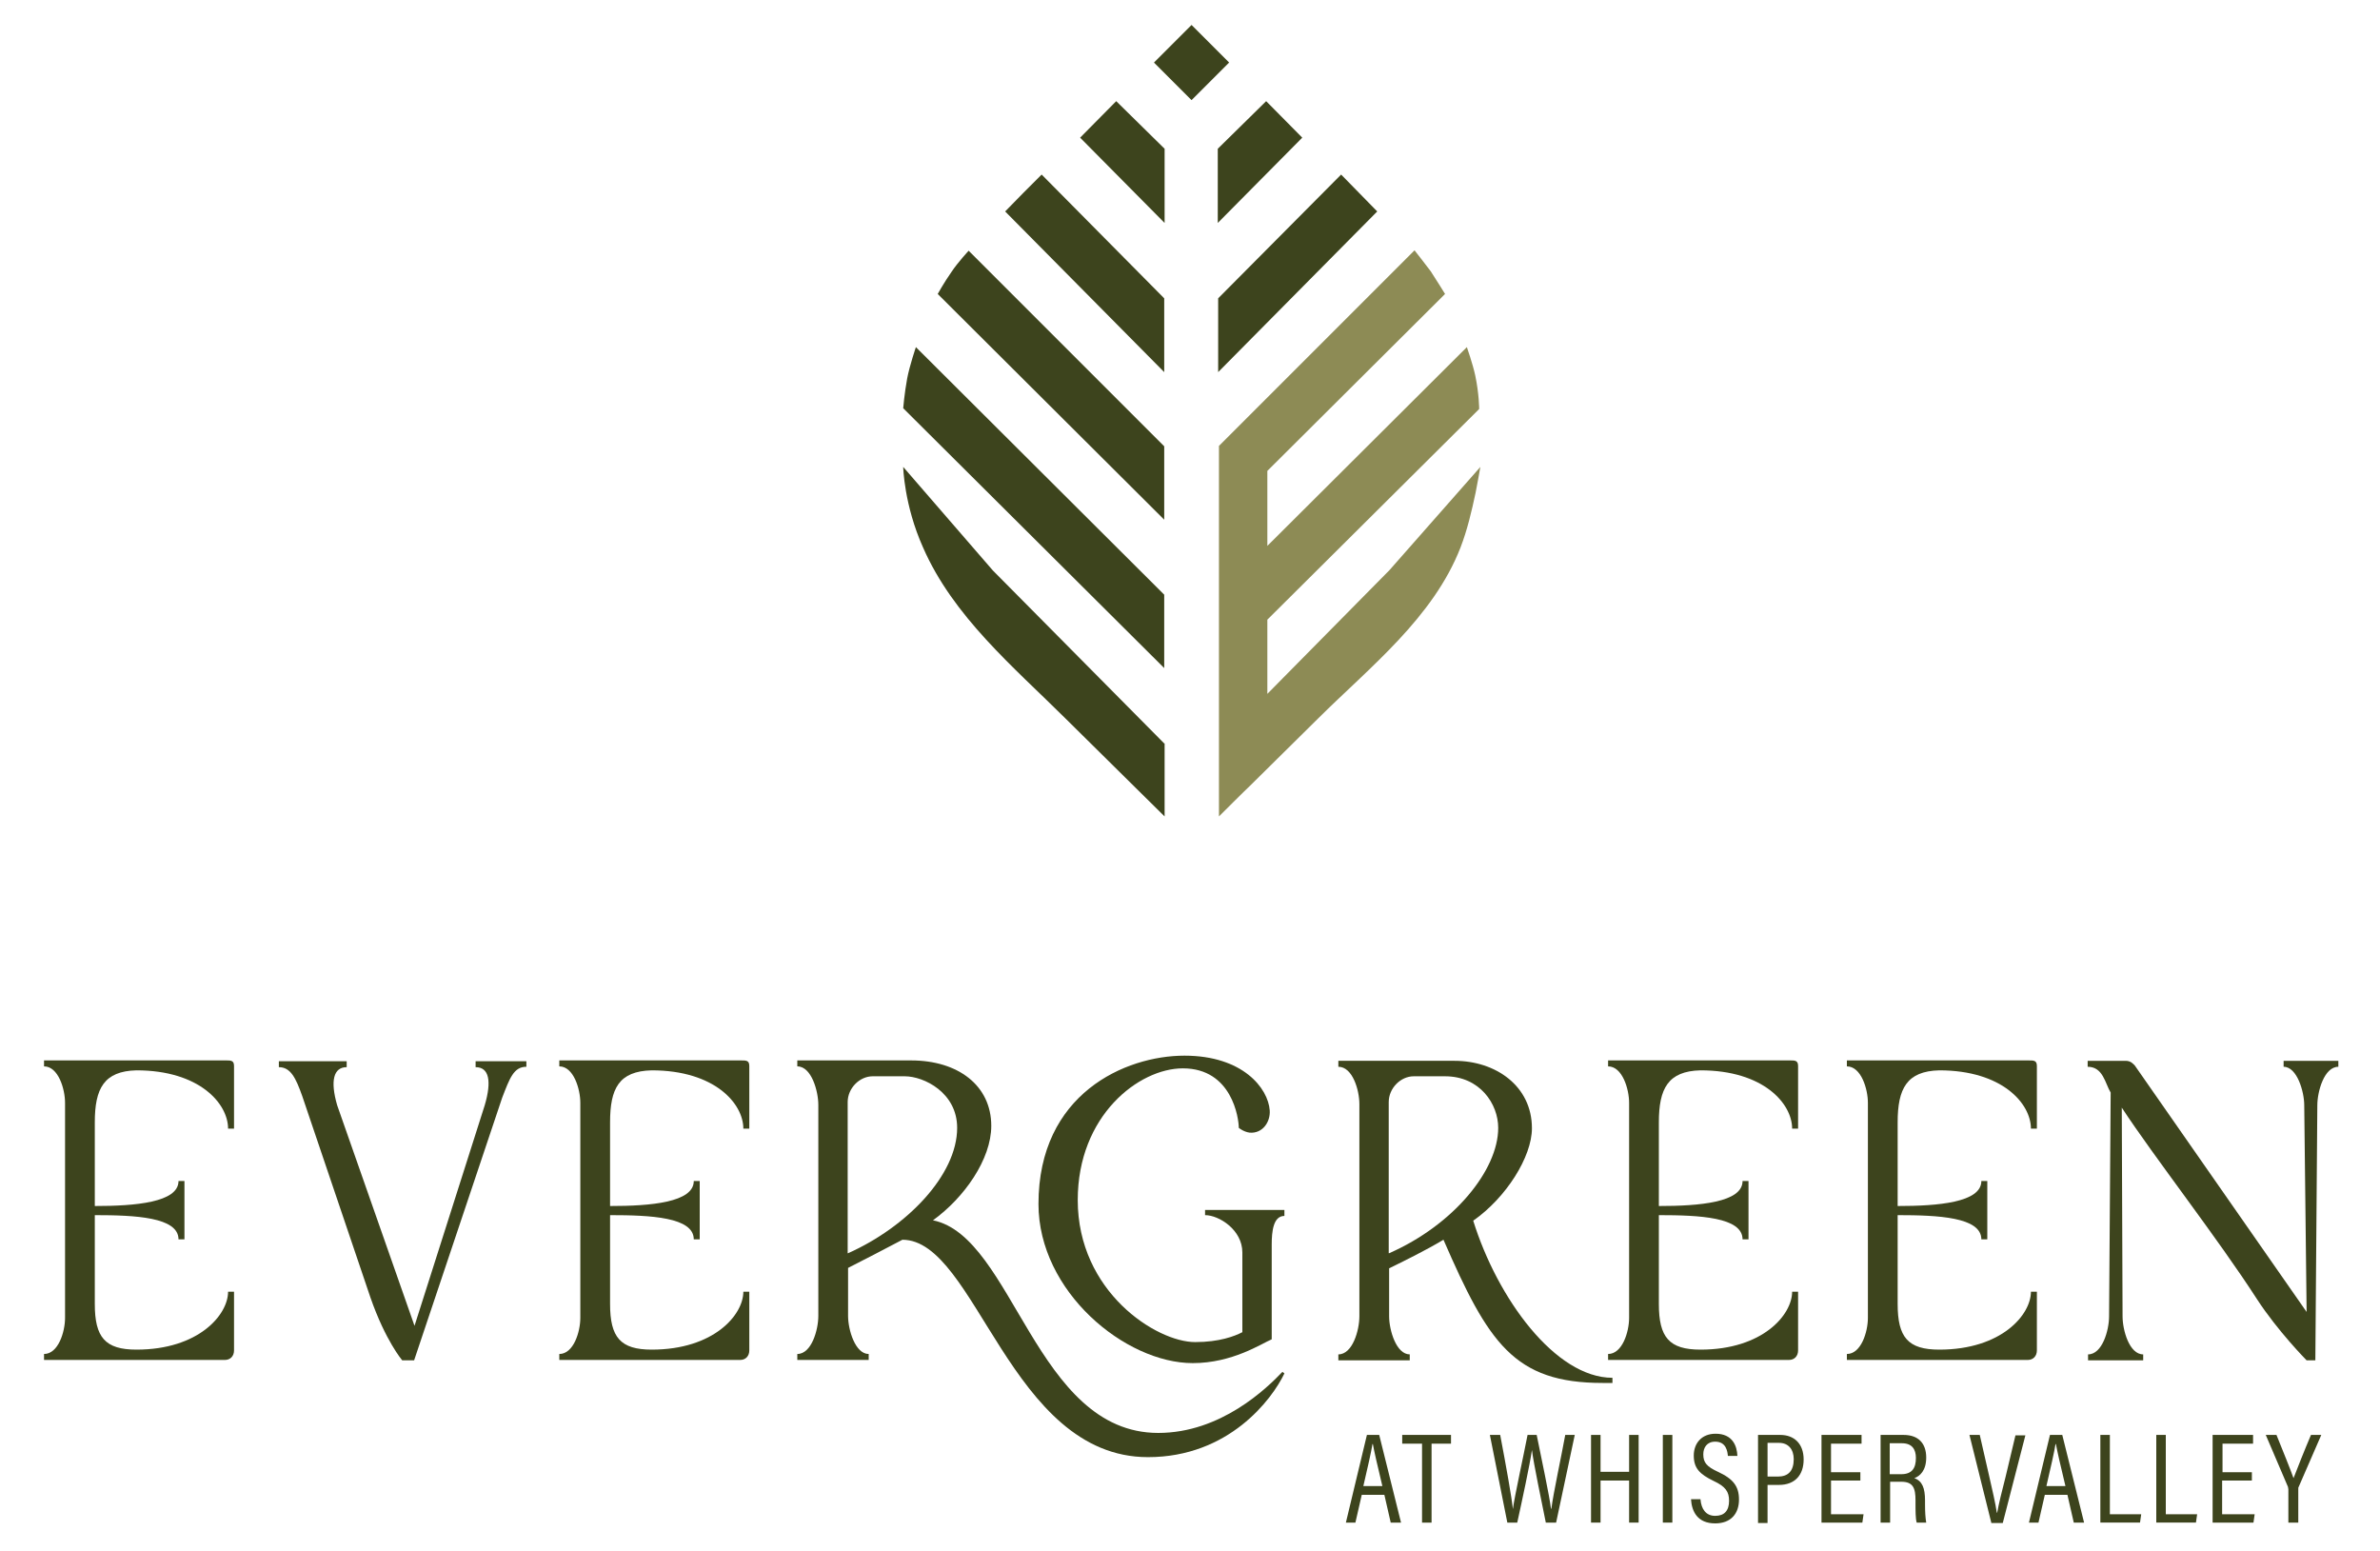 <?xml version="1.0" encoding="UTF-8"?> <svg xmlns="http://www.w3.org/2000/svg" xmlns:xlink="http://www.w3.org/1999/xlink" version="1.0" id="Layer_1" x="0px" y="0px" viewBox="0 0 600 391" style="enable-background:new 0 0 600 391;" xml:space="preserve"> <style type="text/css"> .st0{fill:#3D441D;} .st1{fill:#8D8B55;} </style> <g> <g> <g> <path class="st0" d="M23.9,282.9v21.1c10.2,0,21.1-0.9,21.1-6.3h1.5v14.7h-1.5c0-5.6-10.9-6.1-21.1-6.1v22.4 c0,8.4,2.6,11.5,10.5,11.5c15.7,0,23.1-8.8,23.1-14.6H59v14.8c0,1.4-0.9,2.4-2.3,2.4H11.1v-1.5c3.6,0,5.3-5.6,5.3-9.1v-54.2 c0-3.5-1.7-9.2-5.3-9.2v-1.5h45.6c1.4,0,2.3-0.1,2.3,1.4v15.8h-1.5c0-6.3-7.2-14.7-23.1-14.7C26.2,270,23.9,274.4,23.9,282.9z"></path> <path class="st0" d="M132.7,267.4v1.5c-3.2,0-4.2,2.9-6.1,7.8l-22.2,66.2h-3c0,0-4.2-4.9-8-15.8l-17.2-50.8 c-1.6-4.5-2.9-7.3-5.9-7.3v-1.5h17.1v1.5c-3.3,0-4.2,3.4-2.4,9.6l19.5,55.6l17.7-55.6c1.8-6.1,1.1-9.6-2.3-9.6v-1.5H132.7z"></path> <path class="st0" d="M153.8,282.9v21.1c10.2,0,21.1-0.9,21.1-6.3h1.5v14.7h-1.5c0-5.6-10.9-6.1-21.1-6.1v22.4 c0,8.4,2.6,11.5,10.5,11.5c15.7,0,23.1-8.8,23.1-14.6h1.5v14.8c0,1.4-0.9,2.4-2.3,2.4h-45.6v-1.5c3.6,0,5.3-5.6,5.3-9.1v-54.2 c0-3.5-1.7-9.2-5.3-9.2v-1.5h45.6c1.4,0,2.3-0.1,2.3,1.4v15.8h-1.5c0-6.3-7.2-14.7-23.1-14.7C156,270,153.8,274.4,153.8,282.9z"></path> <path class="st0" d="M323.8,346.2c-3.1,6.5-14,21.1-34.4,21.1c-34.8,0-43.3-54.8-61.9-54.8c-3.8,2-10.5,5.5-13.7,7.1v12.1 c0,3.5,1.8,9.6,5.2,9.6v1.5h-18v-1.5c3.6,0,5.3-6.1,5.3-9.6v-53.2c0-3.4-1.7-9.7-5.3-9.7v-1.5h28.7c11.8,0,20.2,6.3,20.2,16.5 c0,8.4-6.8,18.1-14.7,23.8c20.3,4.1,25.9,53.6,56.8,53.6c15.8,0,27.4-11.3,31.3-15.4L323.8,346.2z M213.8,315.9 c14.8-6.6,27.5-19.7,27.5-31.6c0-8.9-8.4-13-13.2-13h-8.1c-3.3,0-6.3,3-6.3,6.5V315.9z"></path> <path class="st0" d="M323.8,305v1.5c-2.8,0-3.2,3.9-3.2,7.2v23.9c-2.6,1.1-9.9,6-19.9,6c-17,0-38.9-18-38.9-40.1 c0-27.8,21.9-37.4,36.8-37.4c14.7,0,21.1,8.2,21.5,13.8c0.2,2.9-1.8,5.9-5.1,5.6c-1.5-0.2-2.7-1.2-2.7-1.2c0-2.4-1.7-15-14.1-15 c-11.1,0-26.5,11.9-26.5,33.2c0,23.1,19.8,35.8,29.6,35.8c6.1,0,10-1.5,11.9-2.5v-20.1c0-5.7-5.9-9.4-9.4-9.4V305H323.8z"></path> <path class="st0" d="M406.5,347.3v1.3H404c-22.3,0-28.8-10.1-40.1-36.1c-4.5,2.7-10.2,5.5-13.7,7.2v12.1c0,3.5,1.8,9.6,5.2,9.6 v1.5h-18v-1.5c3.6,0,5.3-6.1,5.3-9.6v-53.5c0-3.5-1.7-9.4-5.3-9.4v-1.5h29.3c10.3,0,19.5,6.3,19.5,17c0,7.2-6.5,17.5-14.8,23.3 C377.5,327.3,392.1,347.3,406.5,347.3z M350.2,315.9c16.2-7.1,27.5-20.9,27.5-31.6c0-6-4.6-13-13.4-13h-7.9c-3.3,0-6.3,3-6.3,6.5 V315.9z"></path> <path class="st0" d="M418.2,282.9v21.1c10.2,0,21.1-0.9,21.1-6.3h1.5v14.7h-1.5c0-5.6-10.9-6.1-21.1-6.1v22.4 c0,8.4,2.6,11.5,10.5,11.5c15.7,0,23.1-8.8,23.1-14.6h1.5v14.8c0,1.4-0.9,2.4-2.3,2.4h-45.6v-1.5c3.6,0,5.3-5.6,5.3-9.1v-54.2 c0-3.5-1.7-9.2-5.3-9.2v-1.5H451c1.4,0,2.3-0.1,2.3,1.4v15.8h-1.5c0-6.3-7.2-14.7-23.1-14.7C420.5,270,418.2,274.4,418.2,282.9z"></path> <path class="st0" d="M478.4,282.9v21.1c10.2,0,21.1-0.9,21.1-6.3h1.5v14.7h-1.5c0-5.6-10.9-6.1-21.1-6.1v22.4 c0,8.4,2.6,11.5,10.5,11.5c15.7,0,23.1-8.8,23.1-14.6h1.5v14.8c0,1.4-0.9,2.4-2.3,2.4h-45.6v-1.5c3.6,0,5.3-5.6,5.3-9.1v-54.2 c0-3.5-1.7-9.2-5.3-9.2v-1.5h45.6c1.4,0,2.3-0.1,2.3,1.4v15.8h-1.5c0-6.3-7.2-14.7-23.1-14.7C480.7,270,478.4,274.4,478.4,282.9z "></path> <path class="st0" d="M589.5,267.4v1.5c-3.6,0-5.3,6.3-5.3,9.7l-0.5,64.3h-2.2c0,0-7.3-7.4-12.5-15.4 c-10-15.5-25.9-35.8-34.1-48.3l0.2,52.6c0,3.5,1.7,9.6,5.2,9.6v1.5h-13.9v-1.5c3.6,0,5.3-6.1,5.3-9.6l0.4-56.4 c-1.4-2.3-1.9-6.5-5.8-6.5v-1.5h9.6c1.3,0,1.9,0.8,2.3,1.2l43.3,62.1l-0.6-52.1c0-3.4-1.8-9.7-5.2-9.7v-1.5H589.5z"></path> </g> <g> <path class="st0" d="M343.3,376.8l-1.6,7h-2.4l5.3-22.1h3.1l5.5,22.1h-2.6l-1.6-7H343.3z M348.5,374.6c-1.3-5.4-2.1-8.9-2.4-10.6 h-0.1c-0.3,1.9-1.2,5.9-2.3,10.6H348.5z"></path> <path class="st0" d="M358.4,363.9h-4.9v-2.2h12.3v2.2h-4.9v19.9h-2.4V363.9z"></path> <path class="st0" d="M380,383.8l-4.4-22.1h2.6c1.5,7.9,2.9,15.7,3.2,18.7h0c0.4-3.1,2.7-13.5,3.7-18.7h2.3c1,5,3.3,15.7,3.6,18.6 h0.1c0.5-3.9,2.6-13.6,3.5-18.6h2.4l-4.7,22.1h-2.6c-1-5-3.1-15-3.5-18.3h0c-0.5,3.6-2.6,13.3-3.7,18.3H380z"></path> <path class="st0" d="M401.1,361.7h2.4v9.3h7.2v-9.3h2.4v22.1h-2.4v-10.6h-7.2v10.6h-2.4V361.7z"></path> <path class="st0" d="M421.6,361.7v22.1h-2.4v-22.1H421.6z"></path> <path class="st0" d="M428.7,378c0.2,2.3,1.3,4.1,3.7,4.1c2.3,0,3.5-1.3,3.5-3.8c0-2.3-0.9-3.6-3.9-5c-3.5-1.7-5-3.2-5-6.4 c0-3,1.9-5.5,5.5-5.5c4.3,0,5.4,3.1,5.5,5.6h-2.4c-0.1-1.1-0.4-3.6-3.2-3.6c-2.1,0-3,1.5-3,3.2c0,2.1,0.9,3.1,3.7,4.4 c3.9,1.8,5.3,3.7,5.3,7c0,3.5-2,6-6,6c-4.4,0-5.9-2.9-6.1-6.1H428.7z"></path> <path class="st0" d="M443.1,361.7h5.7c3.5,0,5.9,2.2,5.9,6.2c0,3.9-2.2,6.4-6.2,6.4h-2.9v9.6h-2.4V361.7z M445.5,372.2h2.7 c2.6,0,4-1.4,4-4.4c0-2.4-1.3-4.1-3.7-4.1h-2.9V372.2z"></path> <path class="st0" d="M469,373.2h-7.4v8.5h8.2l-0.3,2.1h-10.3v-22.1h10.1v2.2h-7.7v7.2h7.4V373.2z"></path> <path class="st0" d="M476.5,373.6v10.2h-2.4v-22.1h5.8c3.7,0,5.7,2.1,5.7,5.7c0,3.3-1.6,4.7-3,5.2c2,0.7,2.7,2.5,2.7,5.6v0.9 c0,2.1,0.1,3.5,0.3,4.7h-2.4c-0.3-1-0.3-3-0.3-4.8v-0.8c0-3.1-0.6-4.7-3.6-4.7H476.5z M476.5,371.6h2.8c2.7,0,3.7-1.5,3.7-4.1 c0-2.2-1-3.7-3.5-3.7h-3.1V371.6z"></path> <path class="st0" d="M502,383.8l-5.5-22.1h2.6l2.4,10.5c0.7,3.1,1.6,6.9,1.9,9.1h0.1c0.3-1.9,1.3-5.9,2.1-9l2.5-10.5h2.5 l-5.7,22.1H502z"></path> <path class="st0" d="M515.5,376.8l-1.6,7h-2.4l5.3-22.1h3.1l5.5,22.1h-2.6l-1.6-7H515.5z M520.7,374.6c-1.3-5.4-2.1-8.9-2.4-10.6 h-0.1c-0.3,1.9-1.2,5.9-2.3,10.6H520.7z"></path> <path class="st0" d="M529.5,361.7h2.4v20h7.9l-0.3,2.1h-10V361.7z"></path> <path class="st0" d="M543.6,361.7h2.4v20h7.9l-0.3,2.1h-10V361.7z"></path> <path class="st0" d="M567.6,373.2h-7.4v8.5h8.2l-0.3,2.1h-10.3v-22.1H568v2.2h-7.7v7.2h7.4V373.2z"></path> <path class="st0" d="M576.9,383.8v-8.4c0-0.2-0.1-0.4-0.1-0.6l-5.6-13.1h2.7c1.5,3.7,3.6,8.9,4.3,10.9c0.8-2.1,2.9-7.4,4.4-10.9 h2.6l-5.7,13.1c-0.1,0.1-0.1,0.3-0.1,0.6v8.4H576.9z"></path> </g> </g> <g> <rect x="293.7" y="9.1" transform="matrix(0.707 -0.707 0.707 0.707 76.838 216.98)" class="st0" width="13.4" height="13.4"></rect> <polygon class="st0" points="281.4,25.5 272.3,34.7 293.6,56.2 293.6,37.5 "></polygon> <polygon class="st0" points="262.6,44 258,48.6 253.4,53.3 293.5,93.8 293.5,75.2 "></polygon> <path class="st0" d="M244.2,63.2l49.3,49.3V131l-57.1-56.9c0,0,1.6-2.9,3.5-5.6C241.5,66.1,244.2,63.2,244.2,63.2z"></path> <path class="st0" d="M230.9,87.5l62.6,62.4v18.5l-65.8-65.5c0,0,0.3-3.7,1-7.5C229.3,92.2,230.9,87.5,230.9,87.5z"></path> <path class="st0" d="M293.5,187.4l-43.2-43.6l-22.6-26.1c0,0,0.2,9.6,5,20.3c7.6,17.4,22.8,30.1,35.9,43.1 c5.7,5.6,11.4,11.3,17.1,16.9c1.1,1.1,7.9,7.8,7.9,7.8V187.4z"></path> <polygon class="st0" points="319.2,25.5 328.3,34.7 307,56.2 307,37.5 "></polygon> <polygon class="st0" points="338.1,44 347.2,53.3 307.1,93.8 307.1,75.2 "></polygon> <path class="st1" d="M350.3,143.7l-30.8,31.2v-18.7l53.4-53.1c0,0,0-3.8-1-8.5c-0.6-2.8-2.1-7.1-2.1-7.1l-50.3,50.1v-18.9 l44.8-44.6c0,0-2.6-4.2-3.6-5.7c-1.1-1.5-4.1-5.3-4.1-5.3l-49.3,49.3v1.1V131v18.9v18.5v18.9c0,0,0,4.8,0,9.5c0,4.6,0,9,0,9 s6.7-6.7,7.9-7.8c5.7-5.6,11.4-11.3,17.1-16.9c13.1-13,29-25.4,35.9-43.1c1.7-4.4,2.8-9.1,3.8-13.8c0.3-1.4,1.2-6.5,1.2-6.5 L350.3,143.7z"></path> </g> </g> </svg> 